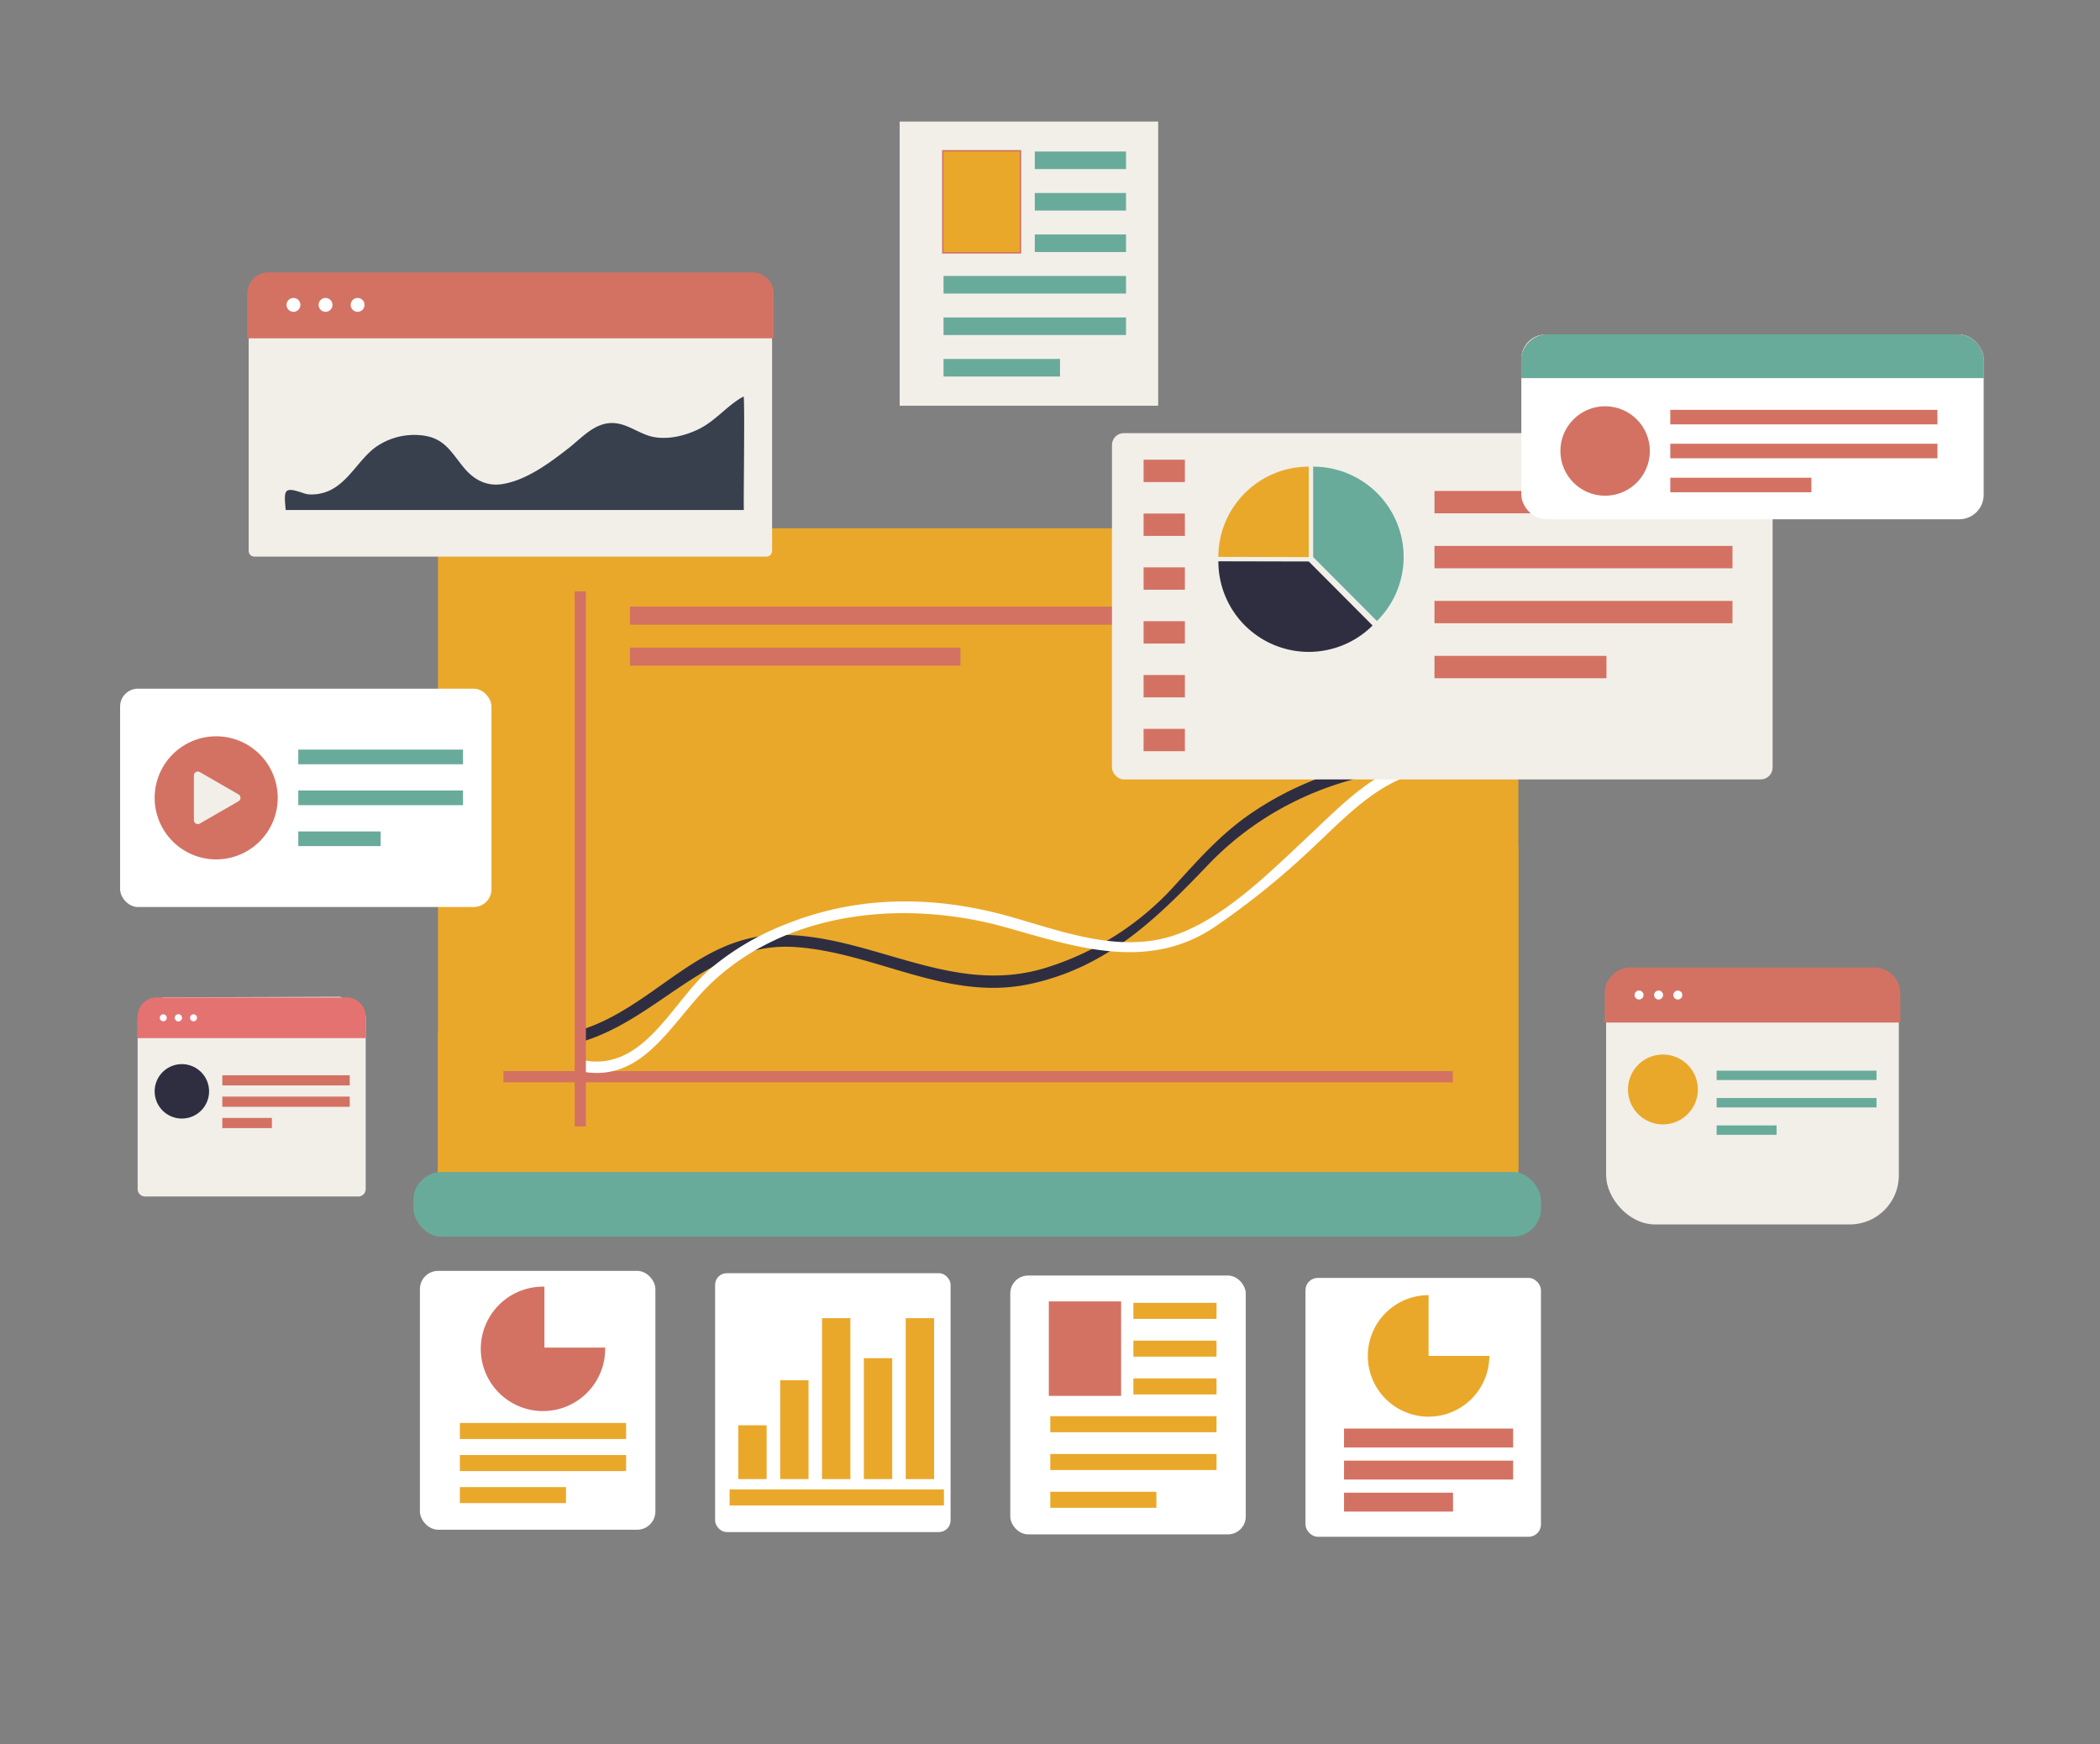 <svg xmlns="http://www.w3.org/2000/svg" xmlns:xlink="http://www.w3.org/1999/xlink" viewBox="0 0 728.6 605.1"><rect x="0" y="0" width="728.6" height="605.1" fill="#808080" stroke="none"/><defs><clipPath id="a"><rect x="151.95" y="183.26" width="374.84" height="231.29" fill="#eaa82a"/></clipPath></defs><rect x="312.14" y="42.17" width="89.69" height="98.58" fill="#f2efe9"/><rect x="327.36" y="52.56" width="26.44" height="34.89" fill="#d37263" stroke="#d37263" stroke-miterlimit="10"/><rect x="327.36" y="52.56" width="26.44" height="34.89" fill="#eaa82a"/><rect x="327.36" y="95.74" width="63.32" height="6.1" fill="#69ab9b"/><rect x="327.36" y="110.13" width="63.32" height="6.1" fill="#69ab9b"/><rect x="327.36" y="124.52" width="40.42" height="6.1" fill="#69ab9b"/><rect x="359.02" y="52.56" width="31.66" height="6.1" fill="#69ab9b"/><rect x="359.02" y="66.95" width="31.66" height="6.1" fill="#69ab9b"/><rect x="359.02" y="81.34" width="31.66" height="6.1" fill="#69ab9b"/><rect x="557.25" y="336.16" width="101.56" height="88.63" rx="17.04" fill="#f2efe9"/><path d="M577,345.2a1.55,1.55,0,1,1-1.55-1.55A1.54,1.54,0,0,1,577,345.2Z" fill="#fff"/><path d="M589.07,378A12.12,12.12,0,1,1,577,365.84,12.12,12.12,0,0,1,589.07,378Z" fill="#eaa82a"/><rect x="595.59" y="371.43" width="55.47" height="3.26" fill="#69ab9b"/><rect x="595.59" y="380.93" width="55.47" height="3.26" fill="#69ab9b"/><rect x="595.59" y="390.43" width="20.8" height="3.26" fill="#69ab9b"/><path d="M650.36,336.16H565.71a8.46,8.46,0,0,0-8.46,8.46v9.62H658.81v-9.62A8.45,8.45,0,0,0,650.36,336.16Z" fill="#d37263"/><path d="M650.36,336.16H565.71a8.46,8.46,0,0,0-8.46,8.46v9.62H658.81v-9.62A8.45,8.45,0,0,0,650.36,336.16Z" fill="none" stroke="#d37263" stroke-miterlimit="10"/><path d="M570.22,345.2a1.55,1.55,0,1,1-1.55-1.55A1.54,1.54,0,0,1,570.22,345.2Z" fill="#fff"/><path d="M577,345.2a1.55,1.55,0,1,1-1.55-1.55A1.54,1.54,0,0,1,577,345.2Z" fill="#fff"/><path d="M583.68,345.2a1.55,1.55,0,1,1-1.55-1.55A1.54,1.54,0,0,1,583.68,345.2Z" fill="#fff"/><path d="M124.29,415.09H50.35a2.59,2.59,0,0,1-2.59-2.59v-59c0-1.43,7.47-7.49,8.9-7.49l61.12-.2c1.43,0,9.1,5.36,9.1,6.79V412.5A2.59,2.59,0,0,1,124.29,415.09Z" fill="#f2efe9"/><path d="M120.29,346.05H54.35a6.59,6.59,0,0,0-6.59,6.59v7.5h79.12v-7.5A6.59,6.59,0,0,0,120.29,346.05Z" fill="#f9696a"/><path d="M63.11,353.1a1.21,1.21,0,1,1-1.21-1.21A1.21,1.21,0,0,1,63.11,353.1Z" fill="#fff"/><path d="M72.54,378.61a9.44,9.44,0,1,1-9.43-9.44A9.44,9.44,0,0,1,72.54,378.61Z" fill="#2f2e41"/><rect x="77.63" y="373.53" width="43.21" height="2.54" fill="#d37263" stroke="#d37263" stroke-miterlimit="10"/><rect x="77.63" y="380.93" width="43.21" height="2.54" fill="#d37263" stroke="#d37263" stroke-miterlimit="10"/><rect x="77.63" y="388.33" width="16.21" height="2.54" fill="#d37263" stroke="#d37263" stroke-miterlimit="10"/><g opacity="0.15"><path d="M120.29,346.05H54.35a6.59,6.59,0,0,0-6.59,6.59v7.5h79.12v-7.5A6.59,6.59,0,0,0,120.29,346.05Z" fill="#69ab9b"/></g><path d="M57.86,353.1a1.21,1.21,0,1,1-1.2-1.21A1.21,1.21,0,0,1,57.86,353.1Z" fill="#fff"/><path d="M63.11,353.1a1.21,1.21,0,1,1-1.21-1.21A1.21,1.21,0,0,1,63.11,353.1Z" fill="#fff"/><path d="M68.35,353.1a1.21,1.21,0,1,1-1.21-1.21A1.21,1.21,0,0,1,68.35,353.1Z" fill="#fff"/><rect x="151.95" y="183.26" width="374.84" height="231.29" fill="#eaa82a"/><g clip-path="url(#a)"><path d="M559.42,257.45c-12.29,13.26-23.94,27.13-36.73,39.95-45.13,45.21-104.62,76.53-168,88.42A324.87,324.87,0,0,1,165.84,364.4c-8.54-3.75-16.91-7.86-25.32-11.88l13.29,101.59,424.08-55.49Z" fill="#eaa82a"/></g><rect x="143.44" y="406.59" width="391.2" height="22.45" rx="9.82" fill="#69ab9b"/><rect x="175.16" y="372.08" width="328.41" height="2.91" fill="#d37263" stroke="#d37263" stroke-miterlimit="10"/><rect x="219.05" y="210.94" width="273.98" height="5.28" fill="#d37263" stroke="#d37263" stroke-miterlimit="10"/><rect x="219.05" y="225.17" width="113.68" height="5.28" fill="#d37263" stroke="#d37263" stroke-miterlimit="10"/><path d="M201.75,361.45c27.35-8.17,44.06-35.09,74.47-32.88,27.84,2,52.69,19,81.25,12.77,26.65-5.78,43.6-22.41,61.62-41.25,21.75-22.75,51.92-34.24,83.16-33.7v-4c-24.3-.42-48,6-68.18,19.77-10.53,7.18-18.48,16.25-27,25.59A100.17,100.17,0,0,1,362,336c-32.18,9.46-59.81-11.82-91.48-11.69-28.61.12-43.8,25.5-69.86,33.28,0,0-1.4,4.55,1.05,3.82Z" fill="#2f2e41"/><path d="M200.57,371.46c22.91,5.26,32.53-17.67,46.62-30.8,27.18-25.32,68.18-28.49,102.32-18.8,24,6.81,48.71,15,71.38.08a269.24,269.24,0,0,0,32.64-26.06C468.69,282,484.27,263.11,507.67,268v-3.94c-23.67-5-38.95,12.19-54.75,27-12.93,12.1-28.93,28.07-46.05,33.6-18.68,6-38.39-1.54-56.3-6.63-25.95-7.36-52.64-7.59-77.92,2.6a93.11,93.11,0,0,0-26.46,15.66C233,347.78,223,372.56,201.62,367.64l-1.05,3.82Z" fill="#fff"/><rect x="199.87" y="205.65" width="2.91" height="184.64" fill="#d37263" stroke="#d37263" stroke-miterlimit="10"/><g opacity="0.3"><rect x="143.44" y="406.59" width="391.2" height="22.45" rx="9.82" fill="#69ab9b"/></g><path d="M110.16,95H244a23.88,23.88,0,0,1,23.88,23.88v72.22a2,2,0,0,1-2,2H88.28a2,2,0,0,1-2-2V118.84A23.88,23.88,0,0,1,110.16,95Z" fill="#f2efe9"/><path d="M93.16,95h167.9a6.87,6.87,0,0,1,6.87,6.87v15a0,0,0,0,1,0,0H86.28a0,0,0,0,1,0,0v-15A6.87,6.87,0,0,1,93.16,95Z" fill="#d37263" stroke="#d37263" stroke-miterlimit="10"/><path d="M99.1,176.92h159c-.25,0,.38-35.77-.09-39.37-5.47,2.88-9.64,8.39-15.45,11.26-4.67,2.31-10.32,3.72-15.54,2.84-4.9-.83-8.89-4.52-13.92-4.86-6.53-.44-11,4.89-15.63,8.54-6.55,5.13-14.86,11.35-23.3,12.63-5.44.83-9.83-1.6-13.22-5.7-4.38-5.31-6.62-10.13-14.06-11.15A23.24,23.24,0,0,0,130,155.37c-5.7,4.44-9.1,11.74-15.64,14.8a14.92,14.92,0,0,1-7.48,1.32c-1.67-.14-5.94-2.41-7.41-1.11C98.35,171.33,99.1,175.46,99.1,176.92Z" fill="#2f2e41"/><g opacity="0.15"><path d="M99.1,176.92h159c-.25,0,.38-35.77-.09-39.37-5.47,2.88-9.64,8.39-15.45,11.26-4.67,2.31-10.32,3.72-15.54,2.84-4.9-.83-8.89-4.52-13.92-4.86-6.53-.44-11,4.89-15.63,8.54-6.55,5.13-14.86,11.35-23.3,12.63-5.44.83-9.83-1.6-13.22-5.7-4.38-5.31-6.62-10.13-14.06-11.15A23.24,23.24,0,0,0,130,155.37c-5.7,4.44-9.1,11.74-15.64,14.8a14.92,14.92,0,0,1-7.48,1.32c-1.67-.14-5.94-2.41-7.41-1.11C98.35,171.33,99.1,175.46,99.1,176.92Z" fill="#69ab9b"/></g><path d="M104.22,105.76a2.4,2.4,0,1,1-2.4-2.39A2.41,2.41,0,0,1,104.22,105.76Z" fill="#fff"/><path d="M115.35,105.76a2.4,2.4,0,1,1-2.4-2.39A2.41,2.41,0,0,1,115.35,105.76Z" fill="#fff"/><path d="M126.48,105.76a2.4,2.4,0,1,1-2.4-2.39A2.41,2.41,0,0,1,126.48,105.76Z" fill="#fff"/><rect x="385.8" y="150.26" width="229.21" height="120.13" rx="4.11" fill="#f2efe9"/><rect x="397.27" y="159.98" width="13.33" height="6.76" fill="#d37263" stroke="#d37263" stroke-miterlimit="10"/><rect x="498.19" y="170.82" width="102.4" height="6.76" fill="#d37263" stroke="#d37263" stroke-miterlimit="10"/><rect x="498.19" y="189.89" width="102.4" height="6.76" fill="#d37263" stroke="#d37263" stroke-miterlimit="10"/><rect x="498.19" y="208.96" width="102.4" height="6.76" fill="#d37263" stroke="#d37263" stroke-miterlimit="10"/><rect x="498.19" y="228.03" width="58.67" height="6.76" fill="#d37263" stroke="#d37263" stroke-miterlimit="10"/><rect x="397.27" y="178.66" width="13.33" height="6.76" fill="#d37263" stroke="#d37263" stroke-miterlimit="10"/><rect x="397.27" y="197.33" width="13.33" height="6.76" fill="#d37263" stroke="#d37263" stroke-miterlimit="10"/><rect x="397.27" y="216" width="13.33" height="6.76" fill="#d37263" stroke="#d37263" stroke-miterlimit="10"/><rect x="397.27" y="234.68" width="13.33" height="6.76" fill="#d37263" stroke="#d37263" stroke-miterlimit="10"/><rect x="397.27" y="253.35" width="13.33" height="6.76" fill="#d37263" stroke="#d37263" stroke-miterlimit="10"/><path d="M455.6,161.89v31.36l0,0,22.13,22.19A31.24,31.24,0,0,0,487,193.35s0-.07,0-.1A31.37,31.37,0,0,0,455.6,161.89Z" fill="#69ab9b"/><path d="M431.93,171.05a31.26,31.26,0,0,0-9.22,22.14l31.37.08V161.89A31.25,31.25,0,0,0,431.93,171.05Z" fill="#eaa82a"/><path d="M454.09,194.79h0l-31.37-.07v.06A31.36,31.36,0,0,0,476.22,217Z" fill="#2f2e41"/><rect x="145.69" y="440.89" width="81.7" height="89.8" rx="6.32" fill="#fff"/><path d="M188.39,446.87A21.08,21.08,0,1,0,209.47,468H188.39Z" fill="#d37263" stroke="#d37263" stroke-miterlimit="10"/><rect x="159.55" y="493.66" width="57.68" height="5.56" fill="#eaa82a"/><rect x="159.55" y="504.78" width="57.68" height="5.56" fill="#eaa82a"/><rect x="159.55" y="515.9" width="36.82" height="5.56" fill="#eaa82a"/><rect x="350.52" y="442.51" width="81.7" height="89.8" rx="6.2" fill="#fff"/><rect x="364.39" y="451.98" width="24.08" height="31.78" fill="#d37263" stroke="#d37263" stroke-miterlimit="10"/><rect x="364.39" y="491.31" width="57.68" height="5.56" fill="#eaa82a"/><rect x="364.39" y="504.42" width="57.68" height="5.56" fill="#eaa82a"/><rect x="364.39" y="517.53" width="36.82" height="5.56" fill="#eaa82a"/><rect x="393.23" y="451.98" width="28.84" height="5.56" fill="#eaa82a"/><rect x="393.23" y="465.09" width="28.84" height="5.56" fill="#eaa82a"/><rect x="393.23" y="478.2" width="28.84" height="5.56" fill="#eaa82a"/><rect x="452.94" y="443.33" width="81.7" height="89.8" rx="4.27" fill="#fff"/><path d="M495.65,449.31a21.08,21.08,0,1,0,21.08,21.08H495.65Z" fill="#eaa82a"/><rect x="466.81" y="496.1" width="57.68" height="5.56" fill="#d37263" stroke="#d37263" stroke-miterlimit="10"/><rect x="466.81" y="507.22" width="57.68" height="5.56" fill="#d37263" stroke="#d37263" stroke-miterlimit="10"/><rect x="466.81" y="518.34" width="36.82" height="5.56" fill="#d37263" stroke="#d37263" stroke-miterlimit="10"/><rect x="248.11" y="441.7" width="81.7" height="89.8" rx="4.02" fill="#fff"/><rect x="253.14" y="516.72" width="74.36" height="5.56" fill="#eaa82a"/><rect x="256.15" y="494.46" width="9.84" height="18.67" fill="#eaa82a"/><rect x="270.68" y="478.84" width="9.84" height="34.28" fill="#eaa82a"/><rect x="285.2" y="457.3" width="9.84" height="55.83" fill="#eaa82a"/><rect x="299.72" y="471.18" width="9.84" height="41.95" fill="#eaa82a"/><rect x="314.24" y="457.3" width="9.84" height="55.83" fill="#eaa82a"/><rect x="527.83" y="116.04" width="160.41" height="64.11" rx="8.49" fill="#fff"/><path d="M679,116h-142a9.23,9.23,0,0,0-9.23,9.23v5.93H688.24v-5.93A9.23,9.23,0,0,0,679,116Z" fill="#f9696a"/><circle cx="556.9" cy="156.46" r="15.02" fill="#d37263" stroke="#d37263" stroke-miterlimit="10"/><rect x="580.01" y="142.68" width="91.69" height="4.04" fill="#d37263" stroke="#d37263" stroke-miterlimit="10"/><rect x="580.01" y="154.45" width="91.69" height="4.04" fill="#d37263" stroke="#d37263" stroke-miterlimit="10"/><rect x="580.01" y="166.23" width="47.96" height="4.04" fill="#d37263" stroke="#d37263" stroke-miterlimit="10"/><path d="M545.73,123.62a1.92,1.92,0,1,1-1.92-1.92A1.92,1.92,0,0,1,545.73,123.62Z" fill="#fff"/><path d="M554.07,123.62a1.92,1.92,0,1,1-1.92-1.92A1.92,1.92,0,0,1,554.07,123.62Z" fill="#fff"/><path d="M562.41,123.62a1.92,1.92,0,1,1-1.92-1.92A1.92,1.92,0,0,1,562.41,123.62Z" fill="#fff"/><path d="M679,116h-142a9.23,9.23,0,0,0-9.23,9.23v5.93H688.24v-5.93A9.23,9.23,0,0,0,679,116Z" fill="#69ab9b"/><rect x="41.67" y="238.92" width="128.85" height="75.74" rx="6.18" fill="#fff"/><path d="M95.86,276.79A20.85,20.85,0,1,1,75,255.94,20.85,20.85,0,0,1,95.86,276.79Z" fill="#d37263" stroke="#d37263" stroke-miterlimit="10"/><path d="M82.7,278l-13.42,7.74a1.36,1.36,0,0,1-2-1.17V269a1.36,1.36,0,0,1,2-1.17l13.42,7.74A1.37,1.37,0,0,1,82.7,278Z" fill="#f2efe9"/><rect x="103.49" y="260.05" width="57.16" height="5.09" fill="#69ab9b"/><rect x="103.49" y="274.24" width="57.16" height="5.09" fill="#69ab9b"/><rect x="103.49" y="288.44" width="28.58" height="5.09" fill="#69ab9b"/></svg>